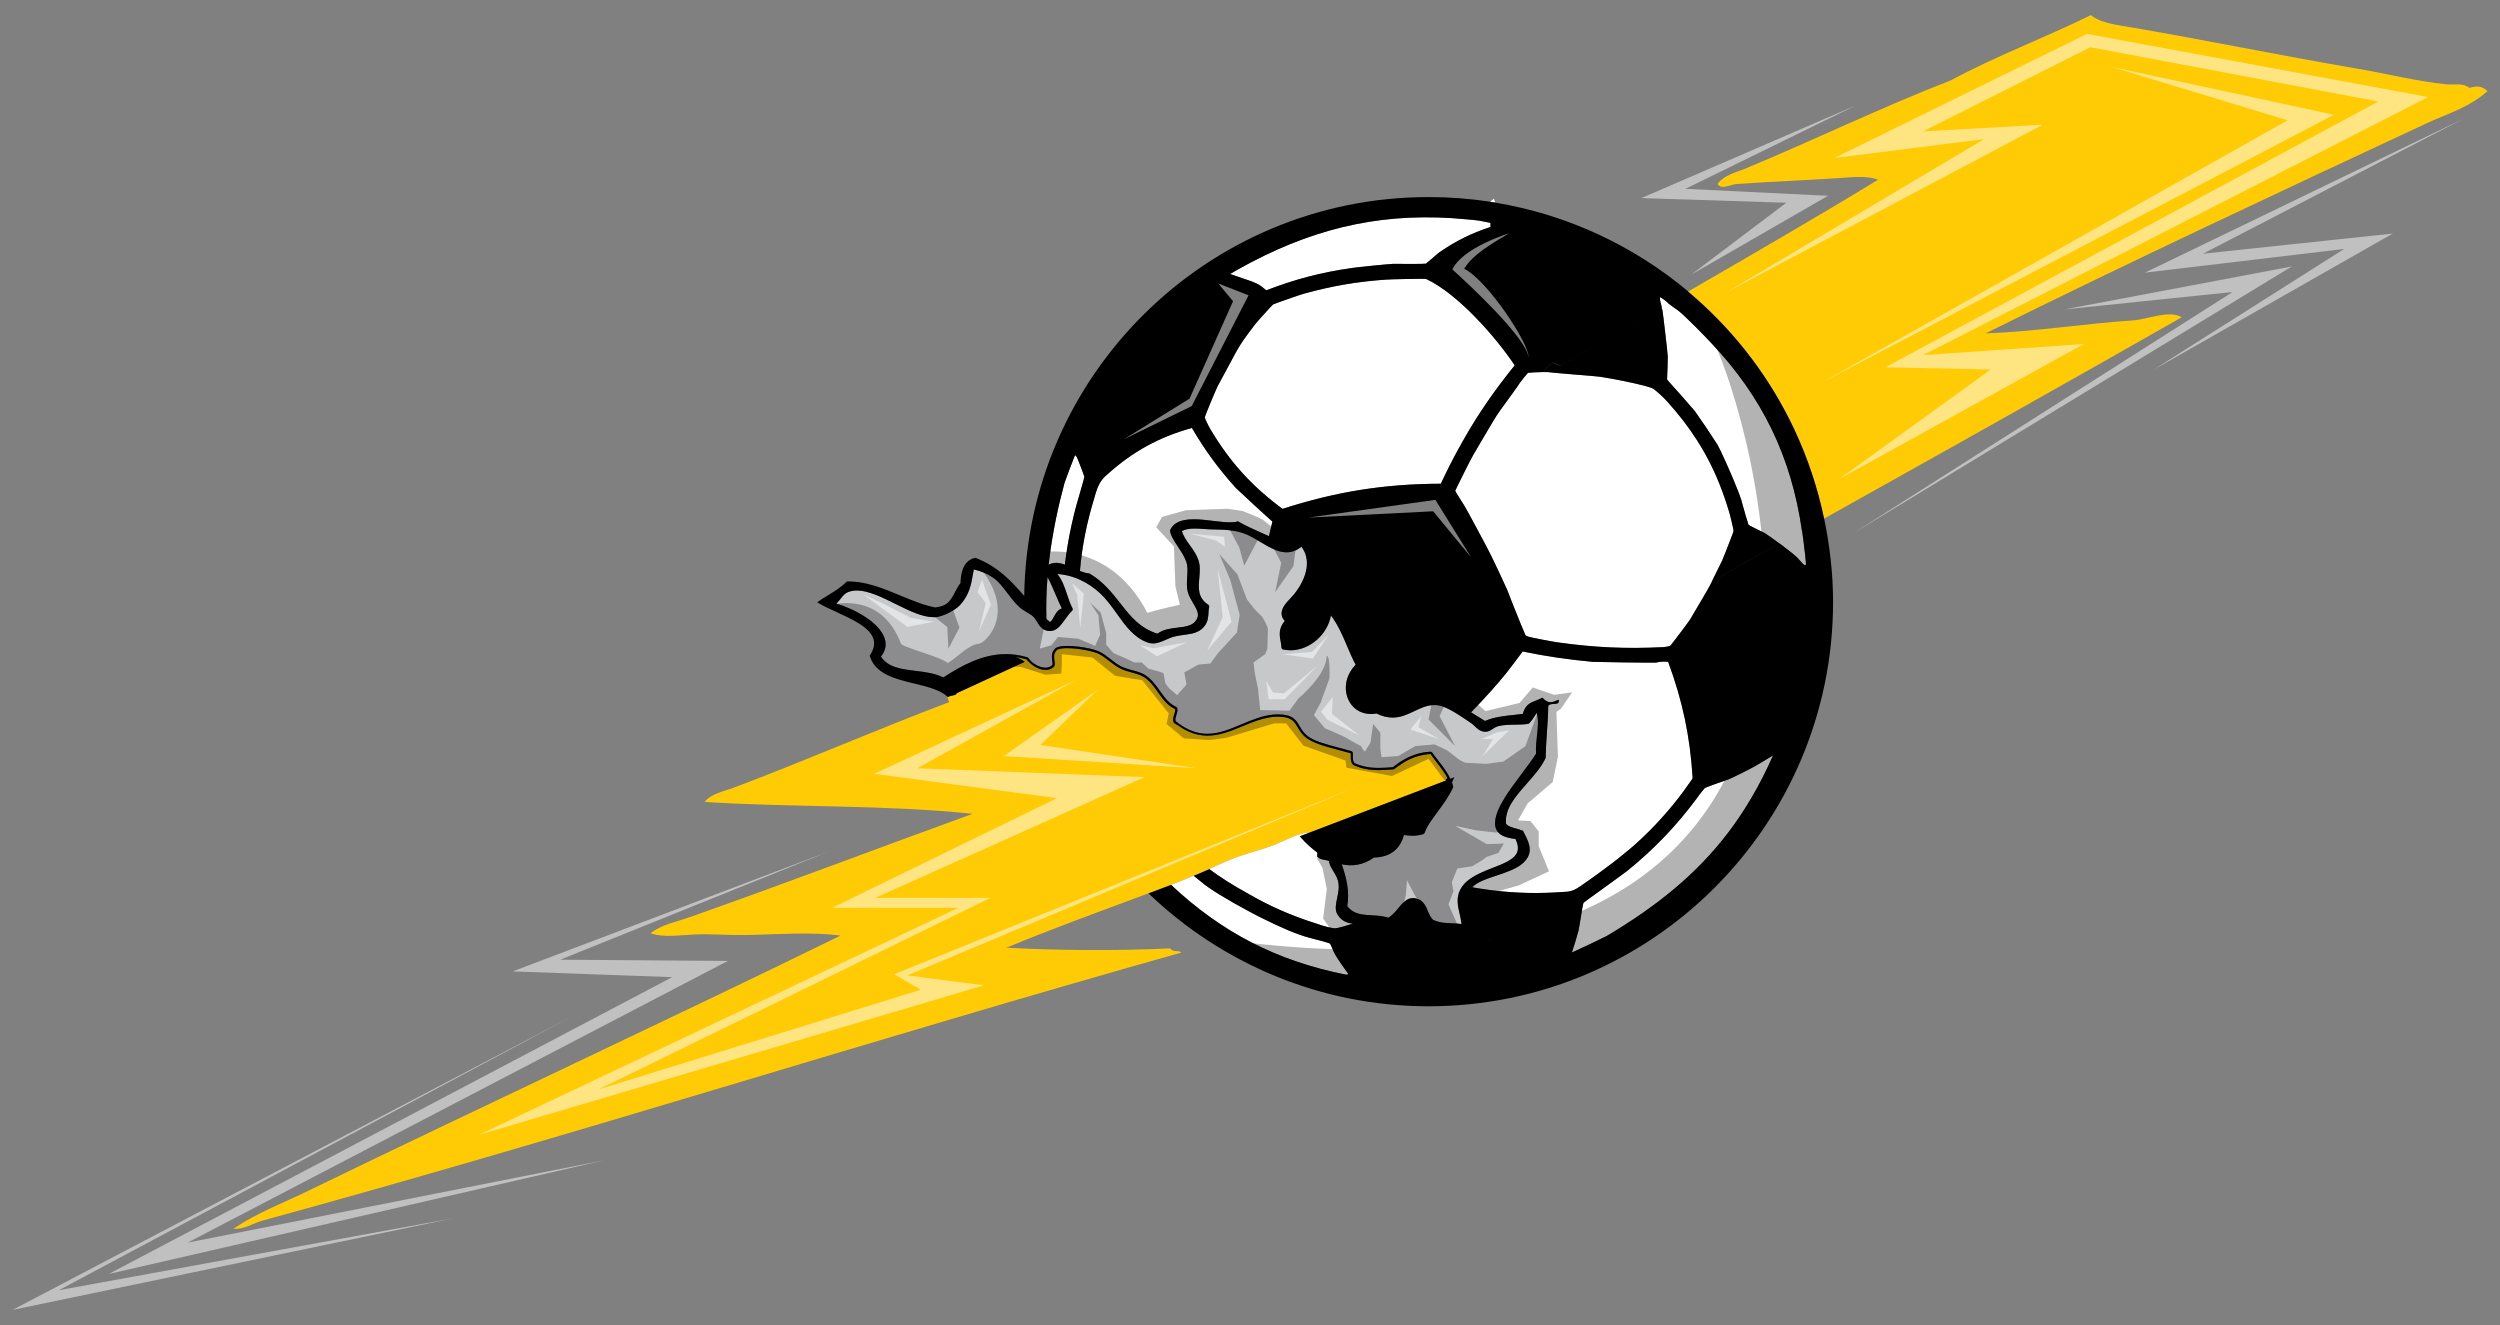 <?xml version="1.0" encoding="utf-8"?>
<!-- Generator: Adobe Illustrator 17.0.0, SVG Export Plug-In . SVG Version: 6.00 Build 0)  -->
<!DOCTYPE svg PUBLIC "-//W3C//DTD SVG 1.1//EN" "http://www.w3.org/Graphics/SVG/1.1/DTD/svg11.dtd">
<svg version="1.1" id="Layer_1" xmlns="http://www.w3.org/2000/svg" xmlns:xlink="http://www.w3.org/1999/xlink" x="0px" y="0px"
	 width="200px" height="106px" viewBox="0 0 200 106" style="enable-background:new 0 0 200 106;" xml:space="preserve">
<rect x="0" y="0" width="200" height="106" fill="#808080" stroke="none"/>
<path id="color2" style="fill:#C7C8CA;" d="M122.959,58.869c-0.053,0.467-0.107,0.949-0.069,1.418
	c-0.295,0.473-0.7,1.014-1.128,1.584c-1.025,1.365-2.084,2.777-2.152,3.879c-0.068,1.016,0.771,1.271,1.634,1.369
	c0.198,0.426,0.24,0.771,0.13,1.061c-0.223,0.576-1.063,0.904-1.951,1.248c-0.336,0.131-0.686,0.268-1.021,0.426
	c-0.002,0.002-0.004,0.002-0.006,0.004c-0.533,0.252-1.027,0.559-1.362,0.986c-0.083,0.106-0.157,0.219-0.219,0.342
	c-0.335,0.656-0.186,1.305-0.04,1.932c0.061,0.264,0.123,0.533,0.148,0.805c-0.27-0.041-0.531-0.051-0.785-0.059
	c-0.5-0.02-0.973-0.037-1.498-0.281c-0.196-0.195-0.307-0.455-0.414-0.707c-0.168-0.4-0.344-0.814-0.845-0.973
	c-0.115-0.037-0.229-0.057-0.337-0.057c-0.014,0-0.027,0-0.041,0.002c-0.331,0.014-0.585,0.195-0.819,0.441
	c-0.109,0.113-0.215,0.24-0.321,0.369c-0.235,0.283-0.478,0.576-0.789,0.762c-0.328-0.111-0.672-0.152-1.012-0.176
	c-0.105-0.008-0.211-0.014-0.314-0.02c-0.58-0.031-1.134-0.063-1.586-0.369l0,0c-0.137-0.092-0.264-0.207-0.378-0.357
	c0.2-1.191-0.071-2.307-0.446-3.355c0.816,0.178,1.706,0.086,2.583-0.541c1.265-0.025,2.07-0.629,2.396-1.797
	c0.154,0.018,0.311,0.033,0.467,0.043c0,0,0.002,0,0.004,0c0.088,0.006,0.175,0.01,0.262,0.01c0.063,0,0.121-0.004,0.181-0.008
	c0.237-0.014,0.45-0.055,0.644-0.129c0.049-0.018,0.088-0.059,0.104-0.107c0.099-0.289,0.267-0.584,0.47-0.889
	c0.156-0.234,0.333-0.475,0.516-0.719c0-0.002,0.002-0.004,0.003-0.006c0.009-0.012,0.019-0.023,0.026-0.035
	c0.428-0.576,0.912-1.228,1.248-1.961c0.018-0.037,0.021-0.08,0.01-0.119c-0.025-0.1-0.058-0.197-0.094-0.293
	c0.064-0.131,0.129-0.266,0.192-0.406l-0.316,0.121c-0.256-0.533-0.634-1.021-0.979-1.469c-0.17-0.219-0.329-0.424-0.466-0.623
	c-0.034-0.051-0.092-0.08-0.154-0.078c-0.073,0.004-0.147,0.01-0.221,0.018c-0.806,0.076-1.587,0.375-2.333,0.889
	c-0.148,0.102-0.295,0.211-0.442,0.33l-0.025,0.002h-0.004l-0.055,0.004c-0.348,0.025-0.705,0.053-1.061,0.053
	c-0.743,0-1.342-0.119-1.936-0.383c-0.133-0.164-0.129-0.35-0.125-0.582c0.002-0.07,0.004-0.141,0-0.215
	c-0.002-0.076-0.054-0.141-0.127-0.162c-0.342-0.102-0.688-0.193-1.021-0.281c-0.978-0.258-1.9-0.502-2.441-0.9
	c-0.344-0.258-0.507-0.537-0.666-0.809c-0.199-0.344-0.389-0.666-0.883-0.838c-0.293-0.1-0.708-0.111-0.873-0.111
	c-0.117,0-0.228,0.006-0.313,0.014c-0.914,0.076-1.767,0.436-2.592,0.783c-0.921,0.389-1.791,0.754-2.728,0.754
	c-0.77,0-1.508-0.26-2.25-0.791c-0.089-0.064-0.178-0.131-0.267-0.203c-0.075-0.109-0.035-0.252,0.034-0.471
	c0.054-0.17,0.116-0.363,0.086-0.557c-0.009-0.059-0.047-0.109-0.102-0.135c-0.4-0.182-0.687-0.467-0.945-0.795
	c-0.117-0.148-0.228-0.307-0.341-0.467c-0.322-0.457-0.655-0.93-1.176-1.271c-0.29-0.194-0.652-0.292-1.035-0.395
	c-0.08-0.021-0.161-0.044-0.242-0.066c-0.205-0.059-0.409-0.123-0.596-0.21c-0.321-0.151-0.621-0.387-0.912-0.613
	c-0.302-0.237-0.587-0.46-0.899-0.603c-0.521-0.244-1.696-0.451-2.566-0.451c-0.494,0-0.807,0.067-0.956,0.207
	c-0.334,0.313-0.278,0.699-0.236,0.982c0.028,0.191,0.041,0.31-0.019,0.362c-0.14,0.126-0.317,0.189-0.526,0.189
	c-0.523,0-1.123-0.391-1.355-0.756c-0.023-0.036-0.058-0.063-0.099-0.075c-0.565-0.169-1.141-0.256-1.711-0.256
	c-1.851,0-3.499,0.89-5.006,1.866c-0.706-0.339-1.5-0.437-2.27-0.532c-1.11-0.136-2.16-0.265-2.722-1.135
	c0.354-0.435,0.459-0.926,0.305-1.426c-0.405-1.308-2.424-2.389-3.87-2.811c0.13-0.123,0.234-0.257,0.33-0.381
	c0.185-0.238,0.344-0.443,0.639-0.554c0.202-0.076,0.428-0.115,0.671-0.115c0.923,0,2.024,0.546,3.088,1.074
	c1.1,0.546,2.139,1.062,3.059,1.062c0.086,0,0.17-0.005,0.252-0.014c0.443-0.056,1.42-0.485,1.861-0.966
	c0.734-0.808,0.877-1.619,1.016-2.404c0.025-0.144,0.051-0.291,0.081-0.437c0.634,0.161,1.102,0.34,1.637,0.731
	c0.35,0.248,0.669,0.667,1.006,1.11c0.28,0.368,0.57,0.749,0.918,1.096c0.21,0.214,0.471,0.367,0.701,0.503
	c0.189,0.111,0.368,0.218,0.492,0.338c0.133,0.132,0.23,0.29,0.324,0.443c0.177,0.288,0.359,0.586,0.766,0.678
	c0.001,0.001,0.001,0.001,0.002,0.001c0.081,0.019,0.161,0.027,0.237,0.027c0.449,0,0.745-0.299,1.024-0.667
	c0.062-0.082,0.124-0.167,0.185-0.253c0.171-0.238,0.349-0.485,0.566-0.697c0.057-0.056,0.07-0.141,0.033-0.211
	c-0.177-0.33-0.302-0.704-0.434-1.1c-0.096-0.286-0.192-0.576-0.312-0.852c-0.122-0.282-0.268-0.55-0.459-0.782
	c0.171,0.01,0.342,0.03,0.514,0.06c0.42,0.071,0.839,0.199,1.246,0.381c0.601,0.267,1.173,0.646,1.681,1.125
	c0.502,0.474,0.916,1.052,1.315,1.611c0.695,0.973,1.351,1.891,2.43,2.293c0.149,0.057,0.299,0.085,0.458,0.085
	c0.364,0,0.709-0.152,1.042-0.299c0.22-0.097,0.448-0.197,0.683-0.255c0.243-0.063,0.498-0.096,0.744-0.128
	c0.589-0.076,1.199-0.156,1.608-0.646c0.329-0.39,0.349-0.779,0.367-1.123c0.008-0.16,0.016-0.312,0.052-0.46
	c0.018-0.072-0.012-0.148-0.075-0.189c-0.849-0.556-0.783-1.324-0.712-2.138c0.042-0.479,0.085-0.973-0.068-1.422
	c-0.153-0.45-0.418-0.818-0.673-1.174c-0.265-0.368-0.517-0.719-0.654-1.153c0.248-0.14,0.571-0.203,1.025-0.203
	c0.241,0,0.499,0.018,0.747,0.035c0.229,0.016,0.465,0.031,0.692,0.034c0.877,0.015,1.871,0.031,2.742,0.417
	c0.363,0.162,0.725,0.378,1.076,0.587c0.167,0.1,0.331,0.197,0.494,0.289c0.534,0.303,1.058,0.539,1.6,0.539
	c0.427,0,0.817-0.148,1.188-0.451c0.742,0.975,0.537,2.374-0.568,3.783c-0.088,0.108-0.195,0.224-0.309,0.345
	c-0.344,0.366-0.734,0.781-0.712,1.249c0.01,0.199,0.095,0.389,0.253,0.564c-0.516,0.622-0.416,1.158-0.328,1.636
	c0.031,0.166,0.06,0.322,0.065,0.48c0.002,0.081,0.06,0.15,0.141,0.168c0.193,0.041,0.393,0.062,0.592,0.062
	c1.541,0,2.969-1.28,3.226-2.789c0.583,0.783,0.929,1.597,1.292,2.452c0.209,0.491,0.424,0.999,0.688,1.495
	c-0.734,0.749-0.982,1.791-0.628,2.691c0.309,0.783,1.002,1.25,1.855,1.25c0.143,0,0.289-0.012,0.439-0.039
	c0.447,0.219,0.871,0.324,1.293,0.324c0.658,0,1.203-0.26,1.731-0.512c0.526-0.252,1.024-0.49,1.63-0.49
	c0.064,0,0.13,0.004,0.195,0.01c0.594,0.045,1.492,0.607,2.2,1.084c0.118,0.08,0.232,0.158,0.338,0.23
	c0.094,0.064,0.183,0.125,0.263,0.178c0.055,0.039,0.123,0.105,0.196,0.176c0.167,0.164,0.356,0.348,0.599,0.42
	c0.102,0.027,0.19,0.039,0.274,0.039c0.241,0,0.396-0.105,0.543-0.207c0.131-0.09,0.267-0.182,0.501-0.246
	c0.383-0.102,0.87-0.109,1.342-0.115c0.374-0.006,0.729-0.012,1.018-0.064c0.035-0.006,0.066-0.023,0.092-0.047
	c0.189-0.186,0.34-0.422,0.472-0.629c0.04-0.063,0.085-0.135,0.129-0.197C123.102,57.604,123.032,58.221,122.959,58.869z"/>
<path id="color1" style="fill:#FFCB05;" d="M114.439,60.318c0.397,0.582,0.986,1.225,1.36,1.93c-0.046,0.037-0.093,0.074-0.14,0.111
	c-0.071,0.057-0.143,0.113-0.215,0.17l-1.443,0.551l-0.006,0.002l-0.217,0.084l-1.313,0.5l-0.439,0.168l-0.004,0.002l-7.262,2.771
	c-0.748-0.035-2.086,0.693-2.793,0.975c-1.069,0.412-2.144,0.66-2.992,0.979c-0.532,0.197-1.071,0.428-1.621,0.672
	c-0.001,0.002-0.002,0.002-0.004,0.002c-0.202,0.09-0.406,0.184-0.611,0.277c-0.003,0-0.006,0.002-0.009,0.004
	c-0.401,0.178-0.824,0.352-1.24,0.531c-0.004,0.002-0.007,0.004-0.011,0.004c-0.333,0.143-0.657,0.297-0.994,0.428
	c-0.254,0.102-0.545,0.205-0.802,0.301c-0.007,0.002-0.014,0.004-0.021,0.008c-0.582,0.227-1.174,0.447-1.783,0.674
	c-3.788,1.418-7.996,2.939-11.364,4.357c4.085,0.215,8.811,0.258,13.079,0.053c0.365,0.371,0.588,0.082,0.925,0.33
	c-24.544,6.9-48.833,14.699-73.502,21.441c-0.775,0.211-1.489,0.734-2.349,0.658c1.856-1.262,4.024-2.076,6.042-3.063
	c14.022-6.805,28.376-13.467,42.536-20.391c-2.392-0.32-5.086-0.084-7.705-0.043c-1.311,0.014-2.634-0.098-3.898-0.049
	c-1.24,0.049-2.511,0.279-3.602-0.092c0.857-0.691,2.027-0.9,3.078-1.27c7.417-2.613,15.189-5.563,22.68-8.287
	c-6.921-0.734-14.311-0.502-21.431-0.949c0.533-0.678,1.534-0.84,2.328-1.143c5.484-2.049,11.511-4.685,17.229-6.838
	c-0.038-0.154-0.088-0.295-0.148-0.424c0.007-0.004,0.015-0.008,0.021-0.012c0.004,0.002,0.008,0.006,0.011,0.008l0.025,0.025
	l0.029-0.019c0.106-0.068,0.201-0.086,0.301-0.104c0.099-0.018,0.202-0.035,0.32-0.104l0.013-0.008l0.005-0.014
	c0.009-0.021,0.018-0.043,0.027-0.064l5.446-2.513c0,0-0.043-0.036-0.126-0.091c-0.12-0.078-0.322-0.195-0.595-0.296
	c0.285,0.041,0.574,0.105,0.869,0.193c0.017,0.027,0.042,0.056,0.069,0.083c0.037,0.036,0.077,0.073,0.108,0.11
	c0.211,0.224,0.51,0.431,0.829,0.548c0.4,0.147,0.83,0.152,1.15-0.129c0.048-0.042,0.076-0.095,0.089-0.154
	c0.046-0.197-0.059-0.474-0.04-0.745c0.011-0.157,0.063-0.313,0.21-0.451c0.288-0.275,1.718-0.162,2.676,0.074
	c0.261,0.058,0.49,0.128,0.646,0.202c0.597,0.278,1.142,0.9,1.81,1.213c0.286,0.136,0.601,0.221,0.904,0.304
	c0.351,0.096,0.687,0.189,0.945,0.361c0.638,0.42,0.986,1.059,1.409,1.617c0.286,0.379,0.607,0.721,1.075,0.936
	c0.003,0,0,0.008,0,0.014c0.046,0.357-0.328,0.787-0.07,1.111c0.045,0.035,0.091,0.063,0.137,0.088
	c0.034,0.018,0.069,0.037,0.104,0.059c0.016,0.008,0.031,0.018,0.047,0.027c2.228,1.6,3.984,0.527,5.834-0.191
	c0.604-0.234,1.217-0.432,1.862-0.484c0.264-0.025,0.799-0.02,1.108,0.092c0.8,0.271,0.695,1.014,1.507,1.613
	c0.765,0.561,2.167,0.816,3.519,1.211c0.002,0,0.005,0.002,0.007,0.002c0.012,0.318-0.063,0.649,0.188,0.928
	c0.002,0.002,0.004,0.004,0.005,0.006c1.145,0.521,2.175,0.43,3.196,0.352c0.002,0,0.003,0,0.004,0
	c0.021-0.002,0.043-0.004,0.064-0.006c0.174-0.137,0.344-0.262,0.529-0.381c0.002,0,0.002,0,0.004-0.002
	c0.59-0.412,1.215-0.67,1.873-0.779c0.004-0.002,0.006-0.002,0.009-0.002C114.107,60.361,114.27,60.32,114.439,60.318z M199,7.287
	c-0.515-0.484-0.977-0.383-1.449-0.26c-0.575-0.435-1.154-0.209-1.883-0.285c-2.321-0.236-4.707-0.849-7.126-1.256
	c-6.026-1.029-12.146-2.285-17.899-3.273c-1.231-0.214-2.604-0.352-3.371-1.005c-3.736,1.841-7.498,3.228-11.227,5.231
	c-5.439,2.103-11.099,4.844-16.409,7.046c-0.753,0.309-1.665,0.487-2.235,1.228c0.322,0.505,1.011,0.046,1.498,0.012
	c2.78-0.196,5.533-0.3,8.203-0.477c1.063-0.074,2.236-0.212,3.146,0.128c-5.056,3.084-10.129,6.01-15.193,8.942
	c0.001,0.001,0.003,0.002,0.004,0.003c-0.004,0.003-0.007,0.005-0.011,0.007c0.207,0.173,0.41,0.35,0.612,0.528
	c3.267,2.877,5.94,6.403,7.827,10.377c0.022,0.048,0.046,0.095,0.068,0.143c0.01,0.019,0.018,0.039,0.027,0.059
	c1.037,2.224,1.832,4.585,2.348,7.05c9.67-5.398,19.421-10.868,28.614-16.108c-1.06-0.594-2.622,0.15-3.874,0.252
	c-3.816,0.248-7.803,0.9-11.824,1.041c11.686-5.794,23.666-11.386,35.258-16.795C195.76,9.103,197.536,8.606,199,7.287z"/>
<path id="fill" style="fill:#FFFFFF;" d="M112.207,73.438c0.087-0.066,0.176-0.135,0.266-0.199
	c-0.198,0.145-0.389,0.295-0.584,0.436C111.996,73.596,112.1,73.518,112.207,73.438z M96.748,69.533
	c0.857,0.643,2.012,1.365,2.873,1.83c1.914,1.121,3.642,1.883,5.761,2.549c0.498,0.184,1.213,0.367,1.461,0.352
	c0.246-0.027,0.785-0.174,1.389-0.371c-0.006,0-0.014-0.002-0.02-0.002c-0.365-0.045-0.806-0.16-1.131-0.609l0,0
	c-0.039-0.055-0.077-0.111-0.112-0.176c-0.188-0.34-0.095-0.789,0.005-1.266c0.076-0.369,0.156-0.748,0.115-1.111
	c-0.045-0.422-0.234-0.73-0.417-1.029c-0.161-0.262-0.313-0.51-0.357-0.814c-0.118-0.057-0.229-0.074-0.347-0.096
	c-0.176-0.029-0.359-0.061-0.568-0.227l-0.015-0.012l-0.001-0.02c-0.011-0.105-0.007-0.215,0.004-0.324
	c-0.854-0.623-1.402-1.301-1.402-1.303l0.777-0.297c-0.748-0.035-2.086,0.693-2.793,0.975c-1.069,0.412-2.144,0.66-2.992,0.979
	c-0.532,0.197-1.071,0.428-1.621,0.672c-0.001,0.002-0.002,0.002-0.004,0.002c-0.202,0.09-0.406,0.184-0.611,0.277
	c-0.003,0-0.006,0.002-0.009,0.004c-0.401,0.178-0.824,0.352-1.24,0.531c-0.004,0.002-0.007,0.004-0.011,0.004
	c-0.333,0.143-0.657,0.297-0.994,0.428c-0.254,0.102-0.545,0.205-0.802,0.301c-0.007,0.002-0.014,0.004-0.021,0.008
	c0.003,0.002,0.007,0.006,0.01,0.01c0.004-0.002,0.009-0.004,0.014-0.006c4.045,3.801,8.447,6.072,13.913,7.166
	c0.056,0.018,0.192,0.018,0.233,0c0.006-0.006,0.006-0.064,0-0.09c-0.199-0.27-0.975-1.328-1.161-1.779
	c-0.116-0.283-0.242-0.574-0.282-0.602c-0.037-0.043-0.967-0.301-1.653-0.469c-0.006-0.002-0.013-0.004-0.019-0.006
	c-0.948-0.248-2.303-0.832-3.678-1.523c-0.021-0.01-0.042-0.02-0.062-0.031c-0.309-0.152-0.629-0.314-0.931-0.479
	c-0.001,0-0.001,0-0.002-0.002c-0.01-0.004-0.02-0.01-0.029-0.014c-1.758-0.93-3.356-1.912-3.88-2.383
	c-0.107-0.092-0.383-0.313-0.64-0.512c0.001,0,0.002-0.002,0.003-0.002C95.919,69.896,96.341,69.715,96.748,69.533z M135.047,23.328
	L135.047,23.328c0.011,0.01,0.021,0.02,0.033,0.029C135.068,23.347,135.058,23.337,135.047,23.328z M86.14,36.553
	c-0.047-0.052-0.083-0.091-0.131-0.137c-0.002-0.003-0.004-0.005-0.006-0.007c-0.31,0.778-0.561,1.437-0.842,2.224
	c-0.512,1.888-0.934,3.894-1.197,5.938c-0.021,0.164-0.041,0.327-0.06,0.49c-0.005,0.041-0.01,0.082-0.015,0.122
	c0.001,0,0.001,0,0.002-0.001c0.185-0.104,0.38-0.155,0.597-0.155c0.207,0,0.431,0.047,0.704,0.146
	c0.007-0.057,0.014-0.114,0.021-0.171c0.011-0.095,0.023-0.188,0.036-0.283c0.013-0.1,0.027-0.198,0.041-0.298
	c0.014-0.102,0.028-0.202,0.044-0.304c0.027-0.181,0.057-0.361,0.087-0.543c0-0.003,0.001-0.005,0.001-0.008
	c0.18-1.063,0.415-2.137,0.719-3.25c0.245-0.836,0.591-2.018,0.609-2.168C86.752,38.097,86.179,36.599,86.14,36.553z M83.802,46.166
	c-0.09,1.114-0.122,2.237-0.092,3.349c0.01,0.009,0.02,0.019,0.03,0.027c0.038,0.03,0.075,0.063,0.112,0.098
	c0.048,0.043,0.098,0.087,0.15,0.127c0.142-0.101,0.229-0.265,0.322-0.437c0.132-0.246,0.281-0.524,0.623-0.658
	c-0.193-0.391-0.356-0.774-0.514-1.146C84.232,47.05,84.04,46.601,83.802,46.166z M95.785,49.441
	c0.153-0.366-0.069-0.741-0.326-1.177c-0.164-0.277-0.334-0.563-0.426-0.882c-0.116-0.394-0.086-0.818-0.058-1.227
	c0.029-0.414,0.056-0.805-0.055-1.164c-0.134-0.422-0.414-0.846-0.684-1.256c-0.309-0.468-0.6-0.91-0.632-1.295l-0.001-0.012
	l0.004-0.01c0.267-0.597,0.867-0.875,1.888-0.875c0.508,0,1.055,0.066,1.585,0.131c0.483,0.058,0.939,0.113,1.326,0.113
	c0.253,0,0.453-0.024,0.61-0.073l0.019-0.006l0.017,0.01c0.578,0.335,1.216,0.619,1.892,0.921c0.188,0.084,0.376,0.168,0.564,0.254
	c0.002,0.001,0.004,0.002,0.007,0.003c0.034-0.147,0.067-0.293,0.101-0.438c0.055-0.24,0.11-0.481,0.176-0.729
	c-1.038-0.934-1.898-1.724-2.912-2.68c-1.409-1.561-2.465-3.001-3.527-4.813c-0.001,0-0.001,0-0.001,0
	c-2.627,0.729-4.719,1.877-6.755,3.705c-0.512,0.423-0.769,0.849-1.032,1.831c-0.625,2.044-0.998,3.9-1.171,5.908
	c0.004,0.001,0.008,0.003,0.012,0.005c0.003,0.001,0.004,0.001,0.006,0.002c0.231,0.088,0.481,0.171,0.741,0.193l0.01,0.001
	l0.009,0.005c1.108,0.663,1.792,1.537,2.454,2.381c0.799,1.021,1.554,1.983,2.966,2.429c0.485-0.352,1.066-0.421,1.628-0.487
	C94.92,50.127,95.527,50.055,95.785,49.441z M135.045,23.328c-0.07,0.041-0.142,0.082-0.213,0.123
	c0.072-0.041,0.143-0.082,0.214-0.123H135.045z M141.067,60.9c-0.21,0.125-0.425,0.252-0.659,0.389
	c-0.258,0.162-1.97,1.01-2.126,1.059c-0.581,0.193-1.847,0.65-1.898,0.695c-0.064,0.055-0.49,0.592-0.609,0.783
	c-1.712,2.291-3.396,4.053-5.61,5.854c-1.219,0.908-3.408,2.461-3.454,2.518c-0.019,0.021-0.037,0.051-0.046,0.066
	c-0.043,0.064-0.281,1.703-0.393,2.217c-0.165,0.602-0.324,1.121-0.523,1.721c0.004,0,0.008-0.002,0.011-0.004
	c0.981-0.445,1.8-0.834,2.771-1.315c4.041-2.404,7.173-4.945,9.67-8.205c1.398-1.824,2.6-3.873,3.648-6.25
	c-0.002,0-0.004,0.002-0.005,0.002C141.572,60.598,141.322,60.748,141.067,60.9z M119.047,75.215c0.002,0,0.004,0,0.007,0.002
	c0.136-0.066,0.287-0.105,0.435-0.135c-0.149,0.029-0.3,0.064-0.434,0.129L119.047,75.215z M124,29.195
	c0.049-0.081,0.101-0.128,0.154-0.151c-0.06,0.019-0.116,0.067-0.17,0.157c-0.191,0.137-0.37,0.351-0.46,0.566
	c0.003,0,0.005,0,0.007,0C123.626,29.547,123.807,29.335,124,29.195z M124.894,29.238c1.328-0.787,2.657-1.567,3.987-2.342
	c-1.326,0.773-2.652,1.55-3.975,2.332c-0.243,0.083-0.514-0.291-0.752-0.184C124.387,28.963,124.654,29.321,124.894,29.238z
	 M128.431,69.461c0.687-0.496,1.313-0.998,1.923-1.512c0.102-0.076,0.193-0.178,0.313-0.264c0.126-0.113,0.254-0.232,0.38-0.346
	c0.644-0.586,1.249-1.191,1.829-1.838c0.658-0.717,1.279-1.477,1.877-2.297c0.201-0.281,0.406-0.568,0.615-0.867
	c0.043-0.057,0.049-0.063,0.043-0.137c-0.211-3.32-0.803-6.125-1.957-9.251c-0.002,0-0.003,0-0.004-0.001
	c-0.345-0.045-0.635-0.018-0.977,0.059c-0.101,0.019-4.627-0.036-5.037-0.058c-1.984-0.184-3.666-0.429-5.625-0.83
	c-0.469,0.634-0.867,1.167-1.351,1.782c-0.382,0.467-0.764,0.911-1.147,1.34c-0.54,0.605-1.082,1.182-1.63,1.746
	c0,0,0.002,0,0.002,0.002c0.395,0.248,0.75,0.469,1.116,0.689c0.735-0.318,1.534-0.402,2.308-0.482
	c0.236-0.025,0.48-0.051,0.719-0.084c0.194-0.736,0.59-0.889,1.045-1.066c0.159-0.063,0.322-0.125,0.495-0.219l0.031-0.016
	l0.022,0.027c0.2,0.23,0.395,0.338,0.611,0.338c0.193,0,0.395-0.084,0.602-0.178l0.051-0.023l0.012,0.055
	c0.017,0.076,0.008,0.137-0.028,0.184c-0.066,0.086-0.209,0.094-0.359,0.102c-0.182,0.01-0.369,0.02-0.45,0.152
	c-0.01,0.705-0.06,1.434-0.107,2.137c-0.045,0.664-0.091,1.352-0.104,2.02l-0.004,0.018c-0.327,0.711-0.915,1.377-1.483,2.021
	c-0.926,1.051-1.801,2.043-1.68,3.229c0.136,0.211,0.482,0.305,0.817,0.396c0.185,0.051,0.377,0.102,0.53,0.174l0.014,0.008
	l0.07,0.137c0.323,0.621,0.689,1.324,0.29,2.002c-0.36,0.617-1.114,0.959-1.923,1.244c-0.004,0.002-0.006,0.002-0.01,0.004
	c-0.18,0.063-0.363,0.123-0.546,0.184c-0.785,0.26-1.526,0.506-1.938,0.932c-0.003,0.002-0.007,0.006-0.011,0.008
	c0.454,0.082,0.902,0.152,1.35,0.211c0.01,0.002,0.02,0.004,0.029,0.004c0.117,0.016,0.235,0.031,0.354,0.045
	c1.824,0.219,3.629,0.26,5.603,0.111c0.383,0,0.694-0.07,1.022-0.264C126.281,71.023,128.085,69.738,128.431,69.461z
	 M115.445,62.529l0.253-0.096c-0.013-0.025-0.025-0.051-0.038-0.074C115.589,62.416,115.518,62.473,115.445,62.529z M115.559,38.083
	c-0.098,0.203-0.195,0.407-0.293,0.614c-4.523,0.016-8.354,0.625-12.663,2.013c-2.462-1.816-4.241-3.782-5.797-6.416
	c-0.039-0.058-0.144-0.27-0.244-0.472c0-0.002-0.001-0.003-0.002-0.005c-0.001-0.002-0.002-0.003-0.002-0.004
	c-0.095-0.199-0.181-0.386-0.181-0.417c-0.012-0.049,0.931-2.314,1.035-2.505c1.801-3.276,1.436-2.896,2.989-4.937
	c0.156-0.214,1.363-1.537,1.445-1.599h0.001c0.074-0.049,2.229-0.806,2.459-0.86c2.263-0.622,4.229-0.965,6.565-1.127
	c0.236-0.03,3.139-0.083,3.203-0.058c2.535,1.16,5.635,4.703,7.102,6.917c0,0.001-0.001,0.002-0.002,0.003
	c-1.635,2.015-2.959,3.945-4.145,6.046c-0.003,0.006-0.006,0.012-0.01,0.018c-0.42,0.739-0.823,1.499-1.217,2.291
	C115.721,37.751,115.639,37.915,115.559,38.083z M116.066,37.062c-0.089,0.173-0.177,0.348-0.264,0.523
	C115.89,37.41,115.977,37.236,116.066,37.062z M116.359,36.496c-0.078,0.146-0.154,0.295-0.23,0.442
	C116.205,36.79,116.281,36.642,116.359,36.496z M116.672,35.912c-0.059,0.107-0.116,0.216-0.174,0.324
	C116.556,36.127,116.613,36.019,116.672,35.912z M100.135,22.512c0.156,0.05,0.582,0.255,0.665,0.319
	c0.184,0.131,0.336,0.254,0.501,0.395c2.324-0.895,4.389-1.436,6.854-1.788c0.344-0.059,3.118-0.334,3.305-0.331
	c0.701,0.019,2.557,0.01,2.615-0.016c0.064-0.033,0.619-0.535,1.054-0.893c1.341-0.925,2.579-1.541,4.11-2.04v-0.327
	c-0.319-0.067-0.589-0.126-0.922-0.184c-0.318-0.043-0.635-0.071-0.95-0.099c-0.002,0-0.004,0-0.006,0
	c-6.298-0.621-11.688,0.519-17.229,3.415c-0.382,0.199-0.766,0.407-1.149,0.624c-0.192,0.108-0.384,0.219-0.577,0.331
	c0.162,0.059,0.318,0.113,0.475,0.165C99.295,22.231,99.69,22.363,100.135,22.512z M119.514,15.892l-0.317,0.249
	c0.148,0.024,0.286,0.055,0.422,0.073L119.514,15.892z M144.285,43.357c0-0.001,0-0.002,0-0.003c0-0.002,0-0.003,0-0.005
	c-0.018-0.117-0.031-0.229-0.045-0.333c-0.024-0.193-0.045-0.356-0.062-0.462c-0.003-0.016-0.005-0.031-0.007-0.044
	c0.002-0.01-0.004-0.021-0.01-0.037c0.002-0.001,0.004-0.002,0.005-0.003v-0.001c-0.003,0.001-0.005,0.003-0.008,0.004
	c-0.845-5.92-3.179-10.733-7.294-15.07c-0.158-0.175-0.635-0.668-1.146-1.182c-0.072-0.072-0.146-0.146-0.22-0.219
	c-0.52-0.516-1.038-1.01-1.265-1.175c-0.199-0.149-0.43-0.288-0.601-0.432c-0.056-0.061-0.135-0.086-0.192-0.141
	c0.009-0.006,0.018-0.011,0.027-0.017c0.451-0.261,0.909-0.524,1.363-0.788c-0.457,0.263-0.916,0.527-1.363,0.788
	c-0.006,0.003-0.013,0.007-0.019,0.01c-0.115-0.105-0.231-0.207-0.358-0.298c-0.09-0.064-0.186-0.124-0.291-0.177
	c0,0.002,0,0.004,0,0.005c0,0.072,0,0.135,0,0.213c0.006,0.065,0.073,0.334,0.135,0.555c-0.002,0.001-0.005,0.002-0.007,0.004
	c-1.342,0.774-2.684,1.551-4.024,2.332c1.338-0.779,2.677-1.554,4.016-2.327c0.013,0.098,0.043,0.189,0.07,0.242
	c0.031,0.092,0.43,3.524,0.43,3.729c-0.007,0.56-0.021,1.051-0.047,1.596c-0.006,0.062-0.006,0.123-0.006,0.187
	c-0.006,0.064,0,0.077,0.053,0.129c0.777,0.855,1.424,1.586,2.18,2.472c0.652,0.922,1.182,1.715,1.795,2.667
	c0.072,0.131,0.162,0.312,0.266,0.524c0.548,1.137,1.436,3.221,1.645,3.916c0.012,0.038,0.021,0.072,0.028,0.101
	c0.008,0.031,0.017,0.063,0.024,0.094c0.17,0.625,0.407,1.444,0.498,1.703c0.018,0.046,0.029,0.075,0.035,0.081
	c0.033,0.047,0.635,0.326,1.123,0.573c0.055,0.028,0.109,0.056,0.16,0.082c0.021,0.013,0.051,0.03,0.084,0.053
	c0.215,0.138,0.641,0.44,1.086,0.774c-1.768,0.985-3.55,1.981-5.305,2.964c-0.006,0.003-0.014,0.007-0.021,0.012
	c-0.018,0.012-0.039,0.027-0.059,0.04c0.27-0.542,0.539-1.099,0.809-1.638c0.078-0.171,0.578-1.44,0.81-2.06
	c0.015-0.038,0.026-0.073,0.039-0.105c0.001-0.006,0.003-0.011,0.005-0.016c0.025-0.086,0.047-0.151,0.057-0.185
	c0.004-0.013,0.006-0.021,0.006-0.023c0-0.086-0.303-1.385-0.377-1.577c-0.016-0.055-0.033-0.107-0.05-0.161
	c-0.027-0.091-0.056-0.181-0.083-0.27c-0.045-0.141-0.09-0.28-0.137-0.419c-0.016-0.05-0.033-0.1-0.05-0.149
	c-0.056-0.164-0.112-0.325-0.171-0.485c-0.012-0.032-0.023-0.063-0.035-0.095c-0.063-0.168-0.125-0.334-0.191-0.498
	c-0.012-0.03-0.024-0.061-0.036-0.091c-0.064-0.158-0.129-0.316-0.195-0.473c-0.018-0.04-0.035-0.079-0.052-0.119
	c-0.062-0.141-0.124-0.281-0.189-0.42c-0.026-0.059-0.054-0.116-0.08-0.174c-0.056-0.117-0.111-0.233-0.169-0.349
	c-0.04-0.081-0.081-0.161-0.122-0.241c-0.045-0.089-0.091-0.178-0.138-0.267c-0.057-0.106-0.114-0.212-0.172-0.317
	c-0.033-0.061-0.066-0.12-0.101-0.18c-0.074-0.133-0.15-0.265-0.229-0.396c-0.02-0.031-0.037-0.063-0.057-0.095
	c-0.095-0.156-0.191-0.313-0.291-0.468c-0.003-0.006-0.006-0.011-0.01-0.017c-0.66-1.03-1.422-2.019-2.302-3
	c-0.291-0.347-1.038-1.038-1.247-1.134c-0.502-0.22-2.045-0.545-3.149-0.751c-0.003,0-0.005-0.001-0.008-0.001
	c-0.002,0-0.004-0.001-0.005-0.001c-0.43-0.08-0.792-0.142-0.999-0.172c-0.077-0.011-0.214-0.024-0.392-0.041
	c-0.87-0.08-2.757-0.219-3.825-0.335c-0.04-0.004-0.156-0.004-0.304,0c0-0.001,0.002-0.002,0.002-0.003s0.001-0.002,0.001-0.004
	c-0.466,0.007-1.243,0.046-1.286,0.064c0,0.001-0.001,0.002-0.002,0.002c-0.06,0.047-0.537,0.64-0.65,0.804
	c-0.201,0.334-0.986,1.378-1.537,2.149c-0.016,0.024-0.031,0.046-0.047,0.068c-0.097,0.141-0.192,0.274-0.266,0.385
	c-0.156,0.23-0.652,1.088-1.179,1.973c-0.239,0.42-0.489,0.842-0.71,1.21c-0.139,0.229-0.986,1.917-1.305,2.575
	c-0.031,0.055-0.053,0.1-0.064,0.143c-0.033,0.065-0.062,0.113-0.062,0.123c-0.001,0.002,0.001,0.008,0.005,0.016
	c0.027,0.068,0.199,0.35,0.371,0.622c0.002,0.002,0.002,0.003,0.003,0.005c0.003,0.005,0.007,0.01,0.011,0.016
	c0.152,0.254,0.309,0.496,0.352,0.554c0.07,0.089,1.96,3.596,2.141,3.997c0.377,0.767,0.693,1.45,1.033,2.192
	c0.088,0.194,0.178,0.391,0.271,0.595c0.057,0.158,0.174,0.46,0.316,0.823c0.428,1.083,1.092,2.717,1.119,2.741
	c0.068,0.059,0.133,0.089,0.215,0.11c0.132,0.059,1.979,0.411,2.373,0.463c2.946,0.416,5.473,0.526,8.438,0.38
	c0.15-0.007,0.469-0.067,0.545-0.095c0.052-0.028,1.491-1.942,1.59-2.104c0.563-0.965,1.341-2.248,1.592-2.731
	c0.064-0.116,0.119-0.235,0.181-0.355c0.013-0.006,0.026-0.015,0.038-0.022c0.018-0.011,0.035-0.022,0.048-0.029
	c1.749-0.981,3.527-1.975,5.294-2.959c0.004-0.002,0.007-0.004,0.01-0.006c0.637,0.479,1.326,1.018,1.485,1.207
	c0.017,0.018,0.053,0.061,0.1,0.114c0.114,0.133,0.294,0.334,0.403,0.41c0.033,0.023,0.061,0.036,0.076,0.03
	c0.024-0.007,0.049-0.077,0.049-0.15C144.48,44.991,144.383,44.082,144.285,43.357z"/>
<path id="outline" d="M134.832,23.451c0.072-0.041,0.143-0.082,0.214-0.123c0.207,0.173,0.411,0.35,0.613,0.528
	c3.267,2.877,5.94,6.403,7.827,10.377c0.022,0.048,0.047,0.095,0.068,0.143c0.01,0.019,0.018,0.039,0.027,0.059
	c1.037,2.225,1.83,4.588,2.344,7.053c-0.585,0.326-1.177,0.652-1.759,0.982c-0.003,0.001-0.005,0.003-0.008,0.004
	c-0.845-5.92-3.179-10.733-7.294-15.07c-0.158-0.175-0.635-0.668-1.146-1.182c-0.072-0.072-0.146-0.146-0.22-0.219
	c-0.52-0.516-1.038-1.01-1.265-1.175c-0.199-0.149-0.43-0.288-0.601-0.432c-0.056-0.061-0.135-0.086-0.192-0.141
	c0.009-0.006,0.018-0.011,0.027-0.017C133.92,23.978,134.378,23.714,134.832,23.451z M146.646,48.145
	c0,17.865-14.498,32.357-32.367,32.357c-8.693,0-16.573-3.455-22.392-9.027c0.61-0.229,1.206-0.453,1.787-0.678
	c0.004-0.002,0.009-0.004,0.014-0.006c4.045,3.801,8.447,6.072,13.913,7.166c0.056,0.018,0.192,0.018,0.233,0
	c0.006-0.006,0.006-0.064,0-0.09c-0.199-0.27-0.975-1.328-1.161-1.779c-0.116-0.283-0.242-0.574-0.282-0.602
	c-0.037-0.043-0.967-0.301-1.653-0.469c-0.006-0.002-0.013-0.004-0.019-0.006c-0.948-0.248-2.303-0.832-3.678-1.523
	c-0.021-0.01-0.042-0.02-0.062-0.031c-0.309-0.152-0.629-0.314-0.931-0.479c-0.001,0-0.001,0-0.002-0.002
	c-0.01-0.004-0.02-0.01-0.029-0.014c-1.758-0.93-3.356-1.912-3.88-2.383c-0.107-0.092-0.383-0.313-0.64-0.512
	c0.001,0,0.002-0.002,0.003-0.002c0.418-0.17,0.84-0.352,1.247-0.533c0.857,0.643,2.012,1.365,2.873,1.83
	c1.914,1.121,3.642,1.883,5.761,2.549c0.498,0.184,1.213,0.367,1.461,0.352c0.246-0.027,0.785-0.174,1.389-0.371
	c-0.006,0-0.014-0.002-0.02-0.002c-0.365-0.045-0.806-0.16-1.131-0.609l0,0c-0.039-0.055-0.077-0.111-0.112-0.176
	c-0.188-0.34-0.095-0.789,0.005-1.266c0.076-0.369,0.156-0.748,0.115-1.111c-0.045-0.422-0.234-0.73-0.417-1.029
	c-0.161-0.262-0.313-0.51-0.357-0.814c-0.118-0.057-0.229-0.074-0.347-0.096c-0.176-0.029-0.359-0.061-0.568-0.227l-0.015-0.012
	l-0.001-0.02c-0.011-0.105-0.007-0.215,0.004-0.324c-0.854-0.623-1.402-1.301-1.402-1.303l0.777-0.297l7.262-2.771l0.004-0.002
	l0.439-0.168l1.313-0.5l0.217-0.084l0.006-0.002l1.443-0.551l0.253-0.096c-0.013-0.025-0.025-0.051-0.038-0.074
	c0.047-0.037,0.094-0.074,0.14-0.111c-0.374-0.705-0.963-1.348-1.36-1.93c-0.17,0.002-0.332,0.043-0.507,0.063
	c-0.003,0-0.005,0-0.009,0.002c-0.658,0.109-1.283,0.367-1.873,0.779c-0.002,0.002-0.002,0.002-0.004,0.002
	c-0.186,0.119-0.355,0.244-0.529,0.381c-0.021,0.002-0.043,0.004-0.064,0.006c-0.001,0-0.002,0-0.004,0
	c-1.021,0.078-2.052,0.17-3.196-0.352c-0.001-0.002-0.003-0.004-0.005-0.006c-0.251-0.279-0.176-0.609-0.188-0.928
	c-0.002,0-0.005-0.002-0.007-0.002c-1.352-0.395-2.754-0.65-3.519-1.211c-0.812-0.6-0.707-1.342-1.507-1.613
	c-0.31-0.111-0.845-0.117-1.108-0.092c-0.645,0.053-1.258,0.25-1.862,0.484c-1.85,0.719-3.606,1.791-5.834,0.191
	c-0.016-0.01-0.031-0.02-0.047-0.027c-0.035-0.021-0.069-0.041-0.104-0.059c-0.046-0.025-0.092-0.053-0.137-0.088
	c-0.257-0.324,0.116-0.754,0.07-1.111c0-0.006,0.003-0.014,0-0.014c-0.468-0.215-0.789-0.557-1.075-0.936
	c-0.423-0.559-0.771-1.197-1.409-1.617c-0.259-0.172-0.595-0.265-0.945-0.361c-0.304-0.083-0.618-0.168-0.904-0.304
	c-0.667-0.313-1.212-0.934-1.81-1.213c-0.156-0.074-0.386-0.145-0.646-0.202c-0.959-0.236-2.388-0.35-2.676-0.074
	c-0.147,0.139-0.2,0.294-0.21,0.451c-0.019,0.271,0.085,0.548,0.04,0.745c-0.014,0.059-0.041,0.112-0.089,0.154
	c-0.32,0.281-0.75,0.276-1.15,0.129c-0.318-0.117-0.618-0.324-0.829-0.548c-0.031-0.037-0.071-0.074-0.108-0.11
	c-0.027-0.027-0.053-0.056-0.069-0.083c-0.295-0.089-0.584-0.152-0.869-0.193c0.273,0.101,0.475,0.218,0.595,0.296
	c0.082,0.055,0.126,0.091,0.126,0.091l-5.446,2.513c-0.009,0.022-0.018,0.043-0.027,0.064l-0.005,0.014l-0.013,0.008
	c-0.118,0.068-0.221,0.086-0.32,0.104c-0.101,0.018-0.195,0.035-0.301,0.104l-0.029,0.019l-0.025-0.025
	c-0.003-0.002-0.007-0.006-0.011-0.008c-0.596-0.555-1.592-0.797-2.646-1.053C71.604,54.31,70,53.921,69.581,52.47l-0.006-0.021
	l0.012-0.017c0.313-0.467,0.41-0.889,0.296-1.289c-0.269-0.948-1.704-1.603-2.97-2.183c-0.55-0.251-1.07-0.489-1.478-0.738
	l-0.054-0.033l0.049-0.039c0.182-0.145,0.44-0.302,0.739-0.483c0.501-0.305,1.125-0.684,1.563-1.133l0.013-0.013l0.017-0.001
	c1.456-0.045,2.88,0.546,4.255,1.117c0.963,0.4,1.873,0.779,2.798,0.959c0.995-0.108,1.226-0.55,1.546-1.159
	c0.126-0.242,0.27-0.515,0.479-0.802c0.015-0.454,0.069-1.771,1.173-2.01l0.013-0.003l0.013,0.005
	c1.858,0.735,2.854,1.857,3.898,3.048c0.247-17.659,14.625-31.909,32.347-31.909c1.668,0,3.307,0.125,4.912,0.37
	c0,0,0,0.001,0.001,0.001c0.148,0.024,0.286,0.055,0.422,0.073c0.001,0,0.001,0,0.003,0c5.813,0.964,11.104,3.48,15.433,7.104
	c0.001,0.001,0.003,0.002,0.004,0.003c-0.004,0.003-0.007,0.005-0.011,0.007c0,0,0,0-0.001,0h-0.001
	c-0.07,0.041-0.142,0.082-0.213,0.123c-0.457,0.263-0.916,0.527-1.363,0.788c-0.006,0.003-0.013,0.007-0.019,0.01
	c-0.115-0.105-0.231-0.207-0.358-0.298c-0.09-0.064-0.186-0.124-0.291-0.177c0,0.002,0,0.004,0,0.005c0,0.072,0,0.135,0,0.213
	c0.006,0.065,0.073,0.334,0.135,0.555c-0.002,0.001-0.005,0.002-0.007,0.004c-1.342,0.774-2.684,1.551-4.024,2.332
	c1.338-0.779,2.677-1.554,4.016-2.327c0.013,0.098,0.043,0.189,0.07,0.242c0.031,0.092,0.43,3.524,0.43,3.729
	c-0.007,0.56-0.021,1.051-0.047,1.596c-0.006,0.062-0.006,0.123-0.006,0.187c-0.006,0.064,0,0.077,0.053,0.129
	c0.777,0.855,1.424,1.586,2.18,2.472c0.652,0.922,1.182,1.715,1.795,2.667c0.072,0.131,0.162,0.312,0.266,0.524
	c0.548,1.137,1.436,3.221,1.645,3.916c0.012,0.038,0.021,0.072,0.028,0.101c0.008,0.031,0.017,0.063,0.024,0.094
	c0.17,0.625,0.407,1.444,0.498,1.703c0.018,0.046,0.029,0.075,0.035,0.081c0.033,0.047,0.635,0.326,1.123,0.573
	c0.055,0.028,0.109,0.056,0.16,0.082c0.021,0.013,0.051,0.03,0.084,0.053c0.215,0.138,0.641,0.44,1.086,0.774
	c-1.768,0.985-3.55,1.981-5.305,2.964c-0.006,0.003-0.014,0.007-0.021,0.012c-0.018,0.012-0.039,0.027-0.059,0.04
	c0.27-0.542,0.539-1.099,0.809-1.638c0.078-0.171,0.578-1.44,0.81-2.06c0.015-0.038,0.026-0.073,0.039-0.105
	c0.001-0.006,0.003-0.011,0.005-0.016c0.025-0.086,0.047-0.151,0.057-0.185c0.004-0.013,0.006-0.021,0.006-0.023
	c0-0.086-0.303-1.385-0.377-1.577c-0.016-0.055-0.033-0.107-0.05-0.161c-0.027-0.091-0.056-0.181-0.083-0.27
	c-0.045-0.141-0.09-0.28-0.137-0.419c-0.016-0.05-0.033-0.1-0.05-0.149c-0.056-0.164-0.112-0.325-0.171-0.485
	c-0.012-0.032-0.023-0.063-0.035-0.095c-0.063-0.168-0.125-0.334-0.191-0.498c-0.012-0.03-0.024-0.061-0.036-0.091
	c-0.064-0.158-0.129-0.316-0.195-0.473c-0.018-0.04-0.035-0.079-0.052-0.119c-0.062-0.141-0.124-0.281-0.189-0.42
	c-0.026-0.059-0.054-0.116-0.08-0.174c-0.056-0.117-0.111-0.233-0.169-0.349c-0.04-0.081-0.081-0.161-0.122-0.241
	c-0.045-0.089-0.091-0.178-0.138-0.267c-0.057-0.106-0.114-0.212-0.172-0.317c-0.033-0.061-0.066-0.12-0.101-0.18
	c-0.074-0.133-0.15-0.265-0.229-0.396c-0.02-0.031-0.037-0.063-0.057-0.095c-0.095-0.156-0.191-0.313-0.291-0.468
	c-0.003-0.006-0.006-0.011-0.01-0.017c-0.66-1.03-1.422-2.019-2.302-3c-0.291-0.347-1.038-1.038-1.247-1.134
	c-0.502-0.22-2.045-0.545-3.149-0.751c-0.003,0-0.005-0.001-0.008-0.001c-0.002,0-0.004-0.001-0.005-0.001
	c-0.43-0.08-0.792-0.142-0.999-0.172c-0.077-0.011-0.214-0.024-0.392-0.041c-0.87-0.08-2.757-0.219-3.825-0.335
	c-0.04-0.004-0.156-0.004-0.304,0c0-0.001,0.002-0.002,0.002-0.003s0.001-0.002,0.001-0.004c0.003,0,0.005,0,0.007,0
	c0.095-0.22,0.275-0.432,0.469-0.572c0.049-0.081,0.101-0.128,0.154-0.151c0.232-0.08,0.5,0.277,0.739,0.194
	c1.328-0.787,2.657-1.567,3.987-2.342c-1.326,0.773-2.652,1.55-3.975,2.332c-0.243,0.083-0.514-0.291-0.752-0.184
	c-0.06,0.019-0.116,0.067-0.17,0.157c-0.191,0.137-0.37,0.351-0.46,0.566c-0.466,0.007-1.243,0.046-1.286,0.064
	c0,0.001-0.001,0.002-0.002,0.002c-0.06,0.047-0.537,0.64-0.65,0.804c-0.201,0.334-0.986,1.378-1.537,2.149
	c-0.016,0.024-0.031,0.046-0.047,0.068c-0.097,0.141-0.192,0.274-0.266,0.385c-0.156,0.23-0.652,1.088-1.179,1.973
	c-0.239,0.42-0.489,0.842-0.71,1.21c-0.139,0.229-0.986,1.917-1.305,2.575c-0.031,0.055-0.053,0.1-0.064,0.143
	c-0.033,0.065-0.062,0.113-0.062,0.123c-0.001,0.002,0.001,0.008,0.005,0.016c0.027,0.068,0.199,0.35,0.371,0.622
	c0.002,0.002,0.002,0.003,0.003,0.005c0.003,0.005,0.007,0.01,0.011,0.016c0.152,0.254,0.309,0.496,0.352,0.554
	c0.07,0.089,1.96,3.596,2.141,3.997c0.377,0.767,0.693,1.45,1.033,2.192c0.088,0.194,0.178,0.391,0.271,0.595
	c0.057,0.158,0.174,0.46,0.316,0.823c0.428,1.083,1.092,2.717,1.119,2.741c0.068,0.059,0.133,0.089,0.215,0.11
	c0.132,0.059,1.979,0.411,2.373,0.463c2.946,0.416,5.473,0.526,8.438,0.38c0.15-0.007,0.469-0.067,0.545-0.095
	c0.052-0.028,1.491-1.942,1.59-2.104c0.563-0.965,1.341-2.248,1.592-2.731c0.064-0.116,0.119-0.235,0.181-0.355
	c0.013-0.006,0.026-0.015,0.038-0.022c0.018-0.011,0.035-0.022,0.048-0.029c1.749-0.981,3.527-1.975,5.294-2.959
	c0.004-0.002,0.007-0.004,0.01-0.006c0.637,0.479,1.326,1.018,1.485,1.207c0.017,0.018,0.053,0.061,0.1,0.114
	c0.114,0.133,0.294,0.334,0.403,0.41c0.033,0.023,0.061,0.036,0.076,0.03c0.024-0.007,0.049-0.077,0.049-0.15
	c0.006-0.095-0.092-1.004-0.189-1.729c0-0.001,0-0.002,0-0.003c0-0.002,0-0.003,0-0.005c-0.018-0.117-0.031-0.229-0.045-0.333
	c-0.024-0.193-0.045-0.356-0.062-0.462c-0.003-0.016-0.005-0.031-0.007-0.044c0.002-0.01-0.004-0.021-0.01-0.037
	c0.002-0.001,0.004-0.002,0.005-0.003c0.593-0.33,1.176-0.656,1.763-0.983C146.377,43.633,146.646,45.86,146.646,48.145z
	 M83.71,49.514c0.01,0.009,0.02,0.019,0.03,0.027c0.038,0.03,0.075,0.063,0.112,0.098c0.048,0.043,0.098,0.087,0.15,0.127
	c0.142-0.101,0.229-0.265,0.322-0.437c0.132-0.246,0.281-0.524,0.623-0.658c-0.193-0.391-0.356-0.774-0.514-1.146
	c-0.202-0.475-0.394-0.924-0.632-1.359C83.711,47.28,83.68,48.403,83.71,49.514z M114.074,22.311
	c-0.064-0.025-2.967,0.027-3.203,0.058c-2.336,0.162-4.303,0.505-6.565,1.127c-0.229,0.055-2.385,0.812-2.459,0.86h-0.001
	c-0.082,0.062-1.289,1.385-1.445,1.599c-1.553,2.04-1.188,1.66-2.989,4.937c-0.104,0.19-1.047,2.456-1.035,2.505
	c0,0.031,0.086,0.218,0.181,0.417c0,0.001,0.001,0.002,0.002,0.004c0.001,0.002,0.002,0.003,0.002,0.005
	c0.1,0.202,0.205,0.414,0.244,0.472c1.556,2.634,3.335,4.6,5.797,6.416c4.31-1.388,8.14-1.997,12.663-2.013
	c0.098-0.207,0.195-0.411,0.293-0.614c0.471-0.975,0.955-1.896,1.461-2.788c0.004-0.006,0.007-0.012,0.01-0.018
	c1.186-2.101,2.51-4.031,4.145-6.046c0.001-0.001,0.002-0.002,0.002-0.003C119.709,27.014,116.609,23.471,114.074,22.311z
	 M98.404,21.919c0.162,0.059,0.318,0.113,0.475,0.165c0.417,0.147,0.812,0.279,1.256,0.429c0.156,0.05,0.582,0.255,0.665,0.319
	c0.184,0.131,0.336,0.254,0.501,0.395c2.324-0.895,4.389-1.436,6.854-1.788c0.344-0.059,3.118-0.334,3.305-0.331
	c0.701,0.019,2.557,0.01,2.615-0.016c0.064-0.033,0.619-0.535,1.054-0.893c1.341-0.925,2.579-1.541,4.11-2.04v-0.327
	c-0.319-0.067-0.589-0.126-0.922-0.184c-0.318-0.043-0.635-0.071-0.95-0.099c-0.002,0-0.004,0-0.006,0
	c-6.298-0.621-11.688,0.519-17.229,3.415c-0.382,0.199-0.766,0.407-1.149,0.624C98.789,21.696,98.597,21.806,98.404,21.919z
	 M87.563,39.772c-0.625,2.044-0.998,3.9-1.171,5.908c0.004,0.001,0.008,0.003,0.012,0.005c0.003,0.001,0.004,0.001,0.006,0.002
	c0.231,0.088,0.481,0.171,0.741,0.193l0.01,0.001l0.009,0.005c1.108,0.663,1.792,1.537,2.454,2.381
	c0.799,1.021,1.554,1.983,2.966,2.429c0.485-0.352,1.066-0.421,1.628-0.487c0.703-0.082,1.31-0.153,1.568-0.768
	c0.153-0.366-0.069-0.741-0.326-1.177c-0.164-0.277-0.334-0.563-0.426-0.882c-0.116-0.394-0.086-0.818-0.058-1.227
	c0.029-0.414,0.056-0.805-0.055-1.164c-0.134-0.422-0.414-0.846-0.684-1.256c-0.309-0.468-0.6-0.91-0.632-1.295l-0.001-0.012
	l0.004-0.01c0.267-0.597,0.867-0.875,1.888-0.875c0.508,0,1.055,0.066,1.585,0.131c0.483,0.058,0.939,0.113,1.326,0.113
	c0.253,0,0.453-0.024,0.61-0.073l0.019-0.006l0.017,0.01c0.578,0.335,1.216,0.619,1.892,0.921c0.188,0.084,0.376,0.168,0.564,0.254
	c0.002,0.001,0.004,0.002,0.007,0.003c0.034-0.147,0.067-0.293,0.101-0.438c0.055-0.24,0.11-0.481,0.176-0.729
	c-1.038-0.934-1.898-1.724-2.912-2.68c-1.409-1.561-2.465-3.001-3.527-4.813c-0.001,0-0.001,0-0.001,0
	c-2.627,0.729-4.719,1.877-6.755,3.705C88.084,38.364,87.827,38.79,87.563,39.772z M83.888,45.184c0.001,0,0.001,0,0.002-0.001
	c0.185-0.104,0.38-0.155,0.597-0.155c0.207,0,0.431,0.047,0.704,0.146c0.007-0.057,0.014-0.114,0.021-0.171
	c0.012-0.095,0.023-0.188,0.036-0.283c0.013-0.1,0.027-0.198,0.041-0.298c0.014-0.102,0.029-0.202,0.044-0.304
	c0.027-0.181,0.056-0.361,0.087-0.543c0-0.003,0.001-0.005,0.001-0.008c0.18-1.063,0.415-2.137,0.719-3.25
	c0.245-0.836,0.591-2.018,0.609-2.168c0.003-0.052-0.57-1.55-0.609-1.596c-0.047-0.052-0.083-0.091-0.131-0.137
	c-0.002-0.003-0.004-0.005-0.006-0.007c-0.31,0.778-0.561,1.437-0.842,2.224c-0.512,1.888-0.934,3.894-1.197,5.938
	c-0.021,0.164-0.041,0.327-0.06,0.49C83.898,45.103,83.893,45.144,83.888,45.184z M108.355,61.049
	c0.594,0.264,1.192,0.383,1.936,0.383c0.355,0,0.713-0.027,1.061-0.053l0.055-0.004h0.004l0.025-0.002
	c0.147-0.119,0.293-0.229,0.442-0.33c0.746-0.514,1.527-0.813,2.333-0.889c0.073-0.008,0.147-0.014,0.221-0.018
	c0.063-0.002,0.12,0.027,0.154,0.078c0.137,0.199,0.296,0.404,0.466,0.623c0.346,0.447,0.724,0.936,0.979,1.469l0.316-0.121
	c-0.063,0.141-0.128,0.275-0.192,0.406c0.036,0.096,0.068,0.193,0.094,0.293c0.011,0.039,0.008,0.082-0.01,0.119
	c-0.336,0.732-0.82,1.385-1.248,1.961c-0.008,0.012-0.018,0.023-0.026,0.035c-0.001,0.002-0.003,0.004-0.003,0.006
	c-0.183,0.244-0.359,0.484-0.516,0.719c-0.203,0.305-0.371,0.6-0.47,0.889c-0.017,0.049-0.056,0.09-0.104,0.107
	c-0.193,0.074-0.406,0.115-0.644,0.129c-0.06,0.004-0.118,0.008-0.181,0.008c-0.087,0-0.174-0.004-0.262-0.01
	c-0.002,0-0.004,0-0.004,0c-0.156-0.01-0.313-0.025-0.467-0.043c-0.325,1.168-1.131,1.771-2.396,1.797
	c-0.877,0.627-1.767,0.719-2.583,0.541c0.375,1.049,0.646,2.164,0.446,3.355c0.114,0.15,0.241,0.266,0.378,0.357l0,0
	c0.452,0.307,1.006,0.338,1.586,0.369c0.104,0.006,0.209,0.012,0.314,0.02c0.34,0.023,0.684,0.064,1.012,0.176
	c0.312-0.186,0.554-0.479,0.789-0.762c0.106-0.129,0.212-0.256,0.321-0.369c0.234-0.246,0.488-0.428,0.819-0.441
	c0.014-0.002,0.027-0.002,0.041-0.002c0.108,0,0.222,0.019,0.337,0.057c0.501,0.158,0.677,0.572,0.845,0.973
	c0.107,0.252,0.218,0.512,0.414,0.707c0.525,0.244,0.998,0.262,1.498,0.281c0.254,0.008,0.516,0.018,0.785,0.059
	c-0.025-0.271-0.088-0.541-0.148-0.805c-0.146-0.627-0.295-1.275,0.04-1.932c0.062-0.123,0.136-0.236,0.219-0.342
	c0.335-0.428,0.829-0.734,1.362-0.986c0.002-0.002,0.004-0.002,0.006-0.004c0.336-0.158,0.686-0.295,1.021-0.426
	c0.889-0.344,1.729-0.672,1.951-1.248c0.11-0.289,0.068-0.635-0.13-1.061c-0.862-0.098-1.702-0.354-1.634-1.369
	c0.068-1.102,1.127-2.514,2.152-3.879c0.428-0.57,0.833-1.111,1.128-1.584c-0.038-0.469,0.017-0.951,0.069-1.418
	c0.073-0.648,0.143-1.266-0.021-1.832c-0.044,0.063-0.089,0.135-0.129,0.197c-0.132,0.207-0.282,0.443-0.472,0.629
	c-0.025,0.023-0.057,0.041-0.092,0.047c-0.289,0.053-0.644,0.059-1.018,0.064c-0.472,0.006-0.959,0.014-1.342,0.115
	c-0.234,0.064-0.37,0.156-0.501,0.246c-0.147,0.102-0.302,0.207-0.543,0.207c-0.084,0-0.173-0.012-0.274-0.039
	c-0.242-0.072-0.432-0.256-0.599-0.42c-0.073-0.07-0.142-0.137-0.196-0.176c-0.08-0.053-0.169-0.113-0.263-0.178
	c-0.105-0.072-0.22-0.15-0.338-0.23c-0.708-0.477-1.606-1.039-2.2-1.084c-0.065-0.006-0.131-0.01-0.195-0.01
	c-0.605,0-1.104,0.238-1.63,0.49c-0.528,0.252-1.073,0.512-1.731,0.512c-0.422,0-0.846-0.105-1.293-0.324
	c-0.15,0.027-0.297,0.039-0.439,0.039c-0.853,0-1.547-0.467-1.855-1.25c-0.354-0.9-0.106-1.942,0.628-2.691
	c-0.265-0.496-0.479-1.004-0.688-1.495c-0.363-0.855-0.709-1.669-1.292-2.452c-0.257,1.509-1.685,2.789-3.226,2.789
	c-0.199,0-0.398-0.021-0.592-0.062c-0.08-0.018-0.139-0.087-0.141-0.168c-0.005-0.158-0.033-0.314-0.065-0.48
	c-0.088-0.478-0.188-1.014,0.328-1.636c-0.158-0.176-0.243-0.365-0.253-0.564c-0.022-0.468,0.368-0.883,0.712-1.249
	c0.113-0.121,0.221-0.236,0.309-0.345c1.105-1.409,1.311-2.809,0.568-3.783c-0.371,0.303-0.762,0.451-1.188,0.451
	c-0.542,0-1.065-0.236-1.6-0.539c-0.163-0.092-0.327-0.189-0.494-0.289c-0.351-0.209-0.712-0.425-1.076-0.587
	c-0.871-0.386-1.865-0.402-2.742-0.417c-0.227-0.003-0.463-0.019-0.692-0.034c-0.249-0.018-0.506-0.035-0.747-0.035
	c-0.454,0-0.777,0.063-1.025,0.203c0.137,0.435,0.389,0.785,0.654,1.153c0.256,0.355,0.521,0.724,0.673,1.174
	c0.153,0.449,0.11,0.943,0.068,1.422c-0.071,0.813-0.137,1.582,0.712,2.138c0.063,0.041,0.093,0.117,0.075,0.189
	c-0.036,0.148-0.044,0.3-0.052,0.46c-0.018,0.344-0.039,0.733-0.367,1.123c-0.409,0.489-1.019,0.569-1.608,0.646
	c-0.246,0.032-0.501,0.065-0.744,0.128c-0.235,0.058-0.463,0.158-0.683,0.255c-0.334,0.146-0.678,0.299-1.042,0.299
	c-0.159,0-0.309-0.028-0.458-0.085c-1.079-0.402-1.735-1.32-2.43-2.293c-0.399-0.56-0.813-1.138-1.315-1.611
	c-0.508-0.479-1.081-0.858-1.681-1.125c-0.407-0.182-0.826-0.31-1.246-0.381c-0.171-0.029-0.343-0.05-0.514-0.06
	c0.191,0.232,0.337,0.5,0.459,0.782c0.119,0.275,0.216,0.565,0.312,0.852c0.132,0.396,0.256,0.77,0.434,1.1
	c0.037,0.07,0.024,0.155-0.033,0.211c-0.218,0.212-0.395,0.459-0.566,0.697c-0.062,0.086-0.123,0.171-0.185,0.253
	c-0.279,0.368-0.576,0.667-1.024,0.667c-0.077,0-0.156-0.009-0.237-0.027c-0.001,0-0.001,0-0.002-0.001
	c-0.407-0.092-0.589-0.39-0.766-0.678c-0.094-0.153-0.191-0.312-0.324-0.443c-0.124-0.12-0.303-0.227-0.492-0.338
	c-0.23-0.136-0.491-0.289-0.701-0.503c-0.348-0.347-0.638-0.728-0.918-1.096c-0.337-0.443-0.656-0.862-1.006-1.11
	c-0.536-0.392-1.003-0.57-1.637-0.731c-0.029,0.146-0.056,0.293-0.081,0.437c-0.139,0.785-0.282,1.597-1.016,2.404
	c-0.441,0.481-1.417,0.91-1.861,0.966c-0.083,0.009-0.167,0.014-0.252,0.014c-0.92,0-1.959-0.516-3.059-1.062
	c-1.064-0.528-2.165-1.074-3.088-1.074c-0.243,0-0.469,0.039-0.671,0.115c-0.295,0.11-0.454,0.315-0.639,0.554
	c-0.096,0.124-0.2,0.258-0.33,0.381c1.446,0.423,3.465,1.504,3.87,2.811c0.155,0.5,0.049,0.991-0.305,1.426
	c0.562,0.87,1.612,0.999,2.722,1.135c0.77,0.095,1.564,0.192,2.27,0.532c1.507-0.976,3.156-1.866,5.006-1.866
	c0.57,0,1.146,0.087,1.711,0.256c0.041,0.013,0.076,0.039,0.099,0.075c0.232,0.365,0.832,0.756,1.355,0.756
	c0.209,0,0.387-0.063,0.526-0.189c0.06-0.052,0.046-0.171,0.019-0.362c-0.042-0.283-0.098-0.67,0.236-0.982
	c0.149-0.14,0.461-0.207,0.956-0.207c0.87,0,2.045,0.207,2.566,0.451c0.312,0.143,0.597,0.365,0.899,0.603
	c0.291,0.226,0.59,0.462,0.912,0.613c0.187,0.087,0.391,0.151,0.596,0.21c0.081,0.022,0.162,0.045,0.242,0.066
	c0.383,0.104,0.745,0.201,1.035,0.395c0.521,0.342,0.854,0.814,1.176,1.271c0.113,0.16,0.224,0.318,0.341,0.467
	c0.258,0.328,0.544,0.613,0.945,0.795c0.055,0.025,0.093,0.076,0.102,0.135c0.03,0.193-0.031,0.387-0.086,0.557
	c-0.069,0.219-0.109,0.361-0.034,0.471c0.089,0.072,0.178,0.139,0.267,0.203c0.741,0.531,1.48,0.791,2.25,0.791
	c0.938,0,1.807-0.365,2.728-0.754c0.825-0.348,1.679-0.707,2.592-0.783c0.086-0.008,0.196-0.014,0.313-0.014
	c0.165,0,0.58,0.012,0.873,0.111c0.494,0.172,0.684,0.494,0.883,0.838c0.159,0.271,0.322,0.551,0.666,0.809
	c0.541,0.398,1.464,0.643,2.441,0.9c0.334,0.088,0.68,0.18,1.021,0.281c0.073,0.021,0.125,0.086,0.127,0.162
	c0.004,0.074,0.002,0.145,0,0.215C108.227,60.699,108.223,60.885,108.355,61.049z M112.473,73.238
	c-0.09,0.064-0.179,0.133-0.266,0.199c-0.107,0.08-0.211,0.158-0.318,0.236C112.084,73.533,112.274,73.383,112.473,73.238z
	 M119.488,75.082c-0.149,0.029-0.3,0.064-0.434,0.129l-0.008,0.004c0.002,0,0.004,0,0.007,0.002
	C119.189,75.15,119.341,75.111,119.488,75.082z M125.108,71.352c0.383,0,0.694-0.07,1.022-0.264c0.15-0.064,1.954-1.35,2.3-1.627
	c0.687-0.496,1.313-0.998,1.923-1.512c0.102-0.076,0.193-0.178,0.313-0.264c0.126-0.113,0.254-0.232,0.38-0.346
	c0.644-0.586,1.249-1.191,1.829-1.838c0.658-0.717,1.279-1.477,1.877-2.297c0.201-0.281,0.406-0.568,0.615-0.867
	c0.043-0.057,0.049-0.063,0.043-0.137c-0.211-3.32-0.803-6.125-1.957-9.251c-0.002,0-0.003,0-0.004-0.001
	c-0.345-0.045-0.635-0.018-0.977,0.059c-0.101,0.019-4.627-0.036-5.037-0.058c-1.984-0.184-3.666-0.429-5.625-0.83
	c-0.469,0.634-0.867,1.167-1.351,1.782c-0.382,0.467-0.764,0.911-1.147,1.34c-0.54,0.605-1.082,1.182-1.63,1.746
	c0,0,0.002,0,0.002,0.002c0.395,0.248,0.75,0.469,1.116,0.689c0.735-0.318,1.534-0.402,2.308-0.482
	c0.236-0.025,0.48-0.051,0.719-0.084c0.194-0.736,0.59-0.889,1.045-1.066c0.159-0.063,0.322-0.125,0.495-0.219l0.031-0.016
	l0.022,0.027c0.2,0.23,0.395,0.338,0.611,0.338c0.193,0,0.395-0.084,0.602-0.178l0.051-0.023l0.012,0.055
	c0.017,0.076,0.008,0.137-0.028,0.184c-0.066,0.086-0.209,0.094-0.359,0.102c-0.182,0.01-0.369,0.02-0.45,0.152
	c-0.01,0.705-0.06,1.434-0.107,2.137c-0.045,0.664-0.091,1.352-0.104,2.02l-0.004,0.018c-0.327,0.711-0.915,1.377-1.483,2.021
	c-0.926,1.051-1.801,2.043-1.68,3.229c0.136,0.211,0.482,0.305,0.817,0.396c0.185,0.051,0.377,0.102,0.53,0.174l0.014,0.008
	l0.07,0.137c0.323,0.621,0.689,1.324,0.29,2.002c-0.36,0.617-1.114,0.959-1.923,1.244c-0.004,0.002-0.006,0.002-0.01,0.004
	c-0.18,0.063-0.363,0.123-0.546,0.184c-0.785,0.26-1.526,0.506-1.938,0.932c-0.003,0.002-0.007,0.006-0.011,0.008
	c0.454,0.082,0.902,0.152,1.35,0.211c0.01,0.002,0.02,0.004,0.029,0.004c0.117,0.016,0.235,0.031,0.354,0.045
	C121.33,71.459,123.135,71.5,125.108,71.352z M141.848,60.428c-0.002,0-0.004,0.002-0.005,0.002
	c-0.271,0.168-0.521,0.318-0.775,0.471c-0.21,0.125-0.425,0.252-0.659,0.389c-0.258,0.162-1.97,1.01-2.126,1.059
	c-0.581,0.193-1.847,0.65-1.898,0.695c-0.064,0.055-0.49,0.592-0.609,0.783c-1.712,2.291-3.396,4.053-5.61,5.854
	c-1.219,0.908-3.408,2.461-3.454,2.518c-0.019,0.021-0.037,0.051-0.046,0.066c-0.043,0.064-0.281,1.703-0.393,2.217
	c-0.165,0.602-0.324,1.121-0.523,1.721c0.004,0,0.008-0.002,0.011-0.004c0.981-0.445,1.8-0.834,2.771-1.315
	c4.041-2.404,7.173-4.945,9.67-8.205C139.598,64.854,140.799,62.805,141.848,60.428z"/>
<path id="shadow" style="opacity:0.3;enable-background:new    ;" d="M75.783,50.163l-1.506-1.196l1.905-0.354l0.576,1.595
	l-0.886,1.684L75.783,50.163z M130.905,75.424c-17.146,8.107-30.436,1.992-32.164-0.133c6.163,0.764,11.473,0.865,16.041,0.432
	l-0.248,0.004l-1.713-1.832l-0.65,0.592h-5.611l-0.709-1.004l0.295-2.363l-0.354-1.713l-0.414-0.709l0.236-0.531l1.418,0.531
	l0.117,0.67V68.55l0.621-0.133l1.107-0.486l1.596-0.576l1.107-0.531l0.93-0.4l1.33-0.441l0.442-0.842l1.285-1.596l0.31-0.709
	l-1.595-2.127l-2.925,1.373l-3.633-0.664l-0.088-0.576l-3.367-1.195l-1.373-1.773h-0.975l-3.811,1.152l-1.373,0.178l-2.038-0.133
	l-1.373-1.152l0.177-0.842l-1.063-1.328l-1.063-1.33l-2.171-0.354l-1.816-1.463l-2.437-0.266v0.532l-0.044,1.019l-1.285,0.089
	l-1.949-0.62l-1.329-0.045l-2.127,0.975l-2.082,0.664l-1.728-0.311l-2.083-0.619l-1.55-0.665l-0.842-0.887l0.177-0.576v-1.063
	l-0.31-0.621l-1.373-0.975l-0.975-0.487l-0.708-0.398c0,0,3.766-0.975,5.316,3.102c-0.044,0.309,3.19,1.063,3.766,1.595
	c0.797-0.487,1.684-1.506,2.525-1.551c0.531-0.133,2.968-2.393,0.088-6.025c0.753,0.044,2.038,0.931,2.038,0.931l0.62,1.284
	l0.354,0.798l1.705,0.772l-0.376-0.772l0.148-0.398v-3.84c0,0,5.671-1.358,8.861,4.785c0.945-0.296,2.599-0.65,2.599-0.65
	l-0.354-1.477l-0.119-3.19l-1.418-1.535l0.473-0.827l1.89-0.532l3.367-0.118l1.182,0.178c0,0,1.536,0.591,1.712,0.768
	c0.178,0.178,1.123,0.887,1.123,0.887l1.536-1.005l0.827,0.591c0,0,1.358,1.949,1.358,2.481c0,0.531-0.296,1.654-0.296,1.654
	l-0.295,1.595l-0.887,1.063l-0.413,0.827l0.945-0.06l0.473-0.886l0.886-1.596l3.367,4.313l0.178,1.714l-0.531,1.417l1.477,1.182
	l2.008-0.649l2.481-0.828l1.713,1.004l1.772,1.537l2.717-0.65l1.064-1.24l1.713,0.59l1.434-0.203l-0.902,1.326l-0.354,0.236
	l0.118,3.604l-0.413,2.008l-2.009,1.713l-0.768,1.359l1.004,0.059l0.65,0.828v1.182l0.826,2.008l-2.422,1.123l-2.48,0.709
	l-0.828,1.063l0.119,1.713l0.418,0.877c33.341-6.031,20.326-44.497,18.152-48.274C158.684,52.696,133.962,73.031,130.905,75.424z
	 M120.383,64.266c0.102-0.127,0.201-0.256,0.299-0.383l-0.727,0.9l0.025,0.129C120.072,64.719,120.203,64.506,120.383,64.266z
	 M116.766,60.797l0.443,0.221l1.684,0.088l1.373-0.176l1.771-1.242l1.107-3.057l0.111,0.572l0.022-0.734l-0.709,0.178l-0.649,0.945
	l-3.19,0.59l-2.776-1.713l-0.358-0.119l-0.425,0.945l1.241,2.393l-2.127-2.125l0.271-1.387l-1.614,0.293l-1.063,0.59l-1.418-0.176
	l-0.709-0.178h-0.413l-0.945-0.709l-0.354-1.123l0.118-0.709l0.591-1.122l-2.363-4.313l-0.354,0.709l-0.532,0.887l-0.709,1.004
	l-0.827,0.177l-1.122-0.118v-0.886l0.296-0.768l-0.178-1.063c0,0,3.131-2.422,1.299-5.199c-0.279,0-0.498,0.066-0.717,0.134h0.156
	l-0.222,1.684l-1.462,2.082l0.487-2.349l-0.753-1.417h0.195c-0.336-0.107-0.74-0.283-1.242-0.557l-1.16,2.204l-0.399-1.462
	l-0.858-1.594l-2.473-0.143c0,0-2.348-0.443-1.374,1.151c0.842,1.418,0.842,2.393,0.842,2.393l0.133,0.842l0.266,1.418l0.62,0.576
	v0.797l-0.354,0.931l-0.975,0.398h-0.62l-1.33,0.532l-0.886,0.133c0,0-2.038-1.418-2.082-1.64s-0.753-1.373-0.753-1.373
	s-1.64-2.569-4.785-2.747c-0.177,0.178-0.222,0.576-0.222,0.576l0.399,1.018l0.62,1.729l-0.398,0.531l-0.487,0.886h-0.798
	l-0.069-0.143l-0.374,1.826l0.93-0.266l0.532-0.664l1.595,0.133l1.373,0.576l0.398-0.887l-0.133-1.551l-0.665-1.019l0.842,0.798
	l0.443,1.639v0.931l0.576,0.664l1.019,0.443l0.664,0.311h0.576l0.532,0.487l0.621,0.177c0,0,0.62,0.133,0.62,0.266
	c0,0.134,0.133,0.753,0.133,0.753l0.266,0.356l0.664,0.574l0.753-0.842l-0.177-0.974l1.108-0.62l0.975-0.089l0.62-0.842l1.506-1.639
	l0.222-1.418l-0.753-2.791l-0.886-2.083l1.462,1.64l0.753,1.994l0.621,0.797l0.62,0.62c0,0,0.443,0.754,0.443,0.976
	c0,0.221-0.044,1.55-0.044,1.55l-0.177,0.443l-0.931,0.665l0.089,0.797l0.266,1.285l0.177,1.729l2.349,0.045l0.709-0.975
	c0,0,2.26-1.861,2.26-3.413c0.31,0.045,0.221,1.817,0.221,1.817l-0.709,1.949l-0.531,0.975l0.886,1.063c0,0,1.595,0.666,1.772,0.799
	c0.178,0.133,1.107,0.619,1.107,0.619l0.089,0.178l0.222,0.266l0.443-0.709l0.221-1.506l0.576,0.709v1.285l0.089,0.664l1.329-0.088
	l1.373-0.799l1.551-0.133l1.02,0.488L116.766,60.797z M115.879,72.359l0.813,1.82l0.56,0.07c0,0-1.24-2.363,0.237-3.426
	c1.417-0.768,4.135-1.418,4.194-3.014c0.177-0.65-0.473-1.182-0.473-1.182s-0.465-0.033-0.857-0.248l0.045,0.174l-0.797,0.045
	l-1.551-0.178l-1.64-0.354l2.524,1.463l1.374-0.045l-0.442,0.752l-0.932,0.311l-0.353,0.266l-0.798,0.488l-1.196,0.178l-0.443,1.107
	l0.133,0.709L115.879,72.359z M111.641,73.541l-0.813,0.104l-1.462-0.178l-1.329-0.531l-0.31-0.266l-0.266-1.463l-0.221-1.232
	l0.266,2.443c0,0-0.06,0.828,1.358,1.064c1.417,0.236,2.186,0.178,2.186,0.178L111.641,73.541z M114.747,73.938l-0.108-0.027
	l-1.462-2.305l-0.62-1.195l-0.089,1.195l-0.177,0.709l-0.499,0.941c0.37-0.646,1.354-2.041,2.152-0.305
	c0.177,0.412,0.473,0.943,0.473,0.943L114.747,73.938z"/>
<path id="highlight" style="opacity:0.5;fill:#FFFFFF;enable-background:new    ;" d="M91.201,51.625l1.063,0.236l2.658-0.473
	l-2.363,1.123L91.201,51.625z M80.302,60.486l15.418,0.975L83.227,59.6l4.607-4.43L80.302,60.486z M86.416,50.266l0.295-2.776
	l-0.945-0.827l0.414,0.945L86.416,50.266z M97.936,42.941l-2.717-0.236l2.067,0.531l0.709,0.532L97.936,42.941z M102.603,52.334
	l2.422,0.354l1.3-1.949l-1.359,1.418L102.603,52.334z M97.404,45.481l0.414,3.899l-1.24,2.658l1.949-2.305L97.404,45.481z
	 M105.674,56.941l0.532,0.65l2.54,1.24l-2.186-1.713l0.059-1.359L105.674,56.941z M74.72,49.734l-1.831-0.295l-2.304-1.182
	l-1.536-0.709l3.545,2.6L74.72,49.734z M102.779,55.938l2.658-2.718l-2.717,2.246l-0.887-0.059l-0.531-0.945l0.178,1.477h1.299
	V55.938z M99.885,23.624l-2.422-0.944l1.182,1.417l-3.485,7.798l-5.257,3.249l5.435-2.658L99.885,23.624z M78.323,50.502
	l0.945-2.127l-0.709-2.009l-0.354,1.005l0.65,0.886L78.323,50.502z M117.135,21.498c0.473-0.769,1.24-1.478,3.604-2.836
	c0,0-3.723,1.123-4.549,2.895c1.182,1.063,5.967,5.494,6.084,7.03C122.393,27.582,119.025,22.443,117.135,21.498z M118.493,59.127
	h0.945l-0.827,1.359l2.127-2.068l-1.004,0.178L118.493,59.127z M104.67,41.405l9.983-0.502l3.042,3.692l-2.865-4.607L104.67,41.405z
	 M186.723,9.181L169.001,5.37l14.001,4.253l-37.129,20.912L186.723,9.181z M113.708,57.295l-0.886,1.065l2.304,0.768l-1.654-0.945
	L113.708,57.295z M71.53,77.941l2.127,1.24l-25.785,7.977l31.368-15.33h-9.215l21.532-9.658l-18.165-0.709l12.76-7.09l-16.215,7.533
	l14.621,1.949L66.57,72.624h10.102L38.301,90.791l40.406-11.963l-6.114-0.797l36.507-15.33L71.53,77.941z M166.697,27.523
	l-12.849,0.886l40.406-20.646l-27.292-5.051l-20.203,9.924l11.963-1.506l-20.559,12.228l25.254-13.38l-9.569,0.532l13.38-6.734
	l23.039,4.342l-39.432,21.266l8.418,0.178l-12.14,8.773L166.697,27.523z M58.225,76.875l-13.405-0.1l21.512-8.67l-25.319,9.607
	l12.76,0.461L8.698,101.918l39.603-9.09l-33.296,6.584L58.225,76.875z M46.075,81.143L1,104.793l35.244-7.328l-31.534,5.75
	L46.075,81.143z M165.162,24.752l13.447-1.392l-30.328,19.291L183.34,21.32L165.162,24.752z M146.241,15.663l-11.407-0.556
	l13.633-6.678l-17.158,7.419l11.594,0.371l-7.605,5.75L146.241,15.663z M197.115,9.48l-25.523,12.334l15.94-1.897l-15.276,9.678
	l19.166-10.911l-15.181,1.613L197.115,9.48z"/>
</svg>

